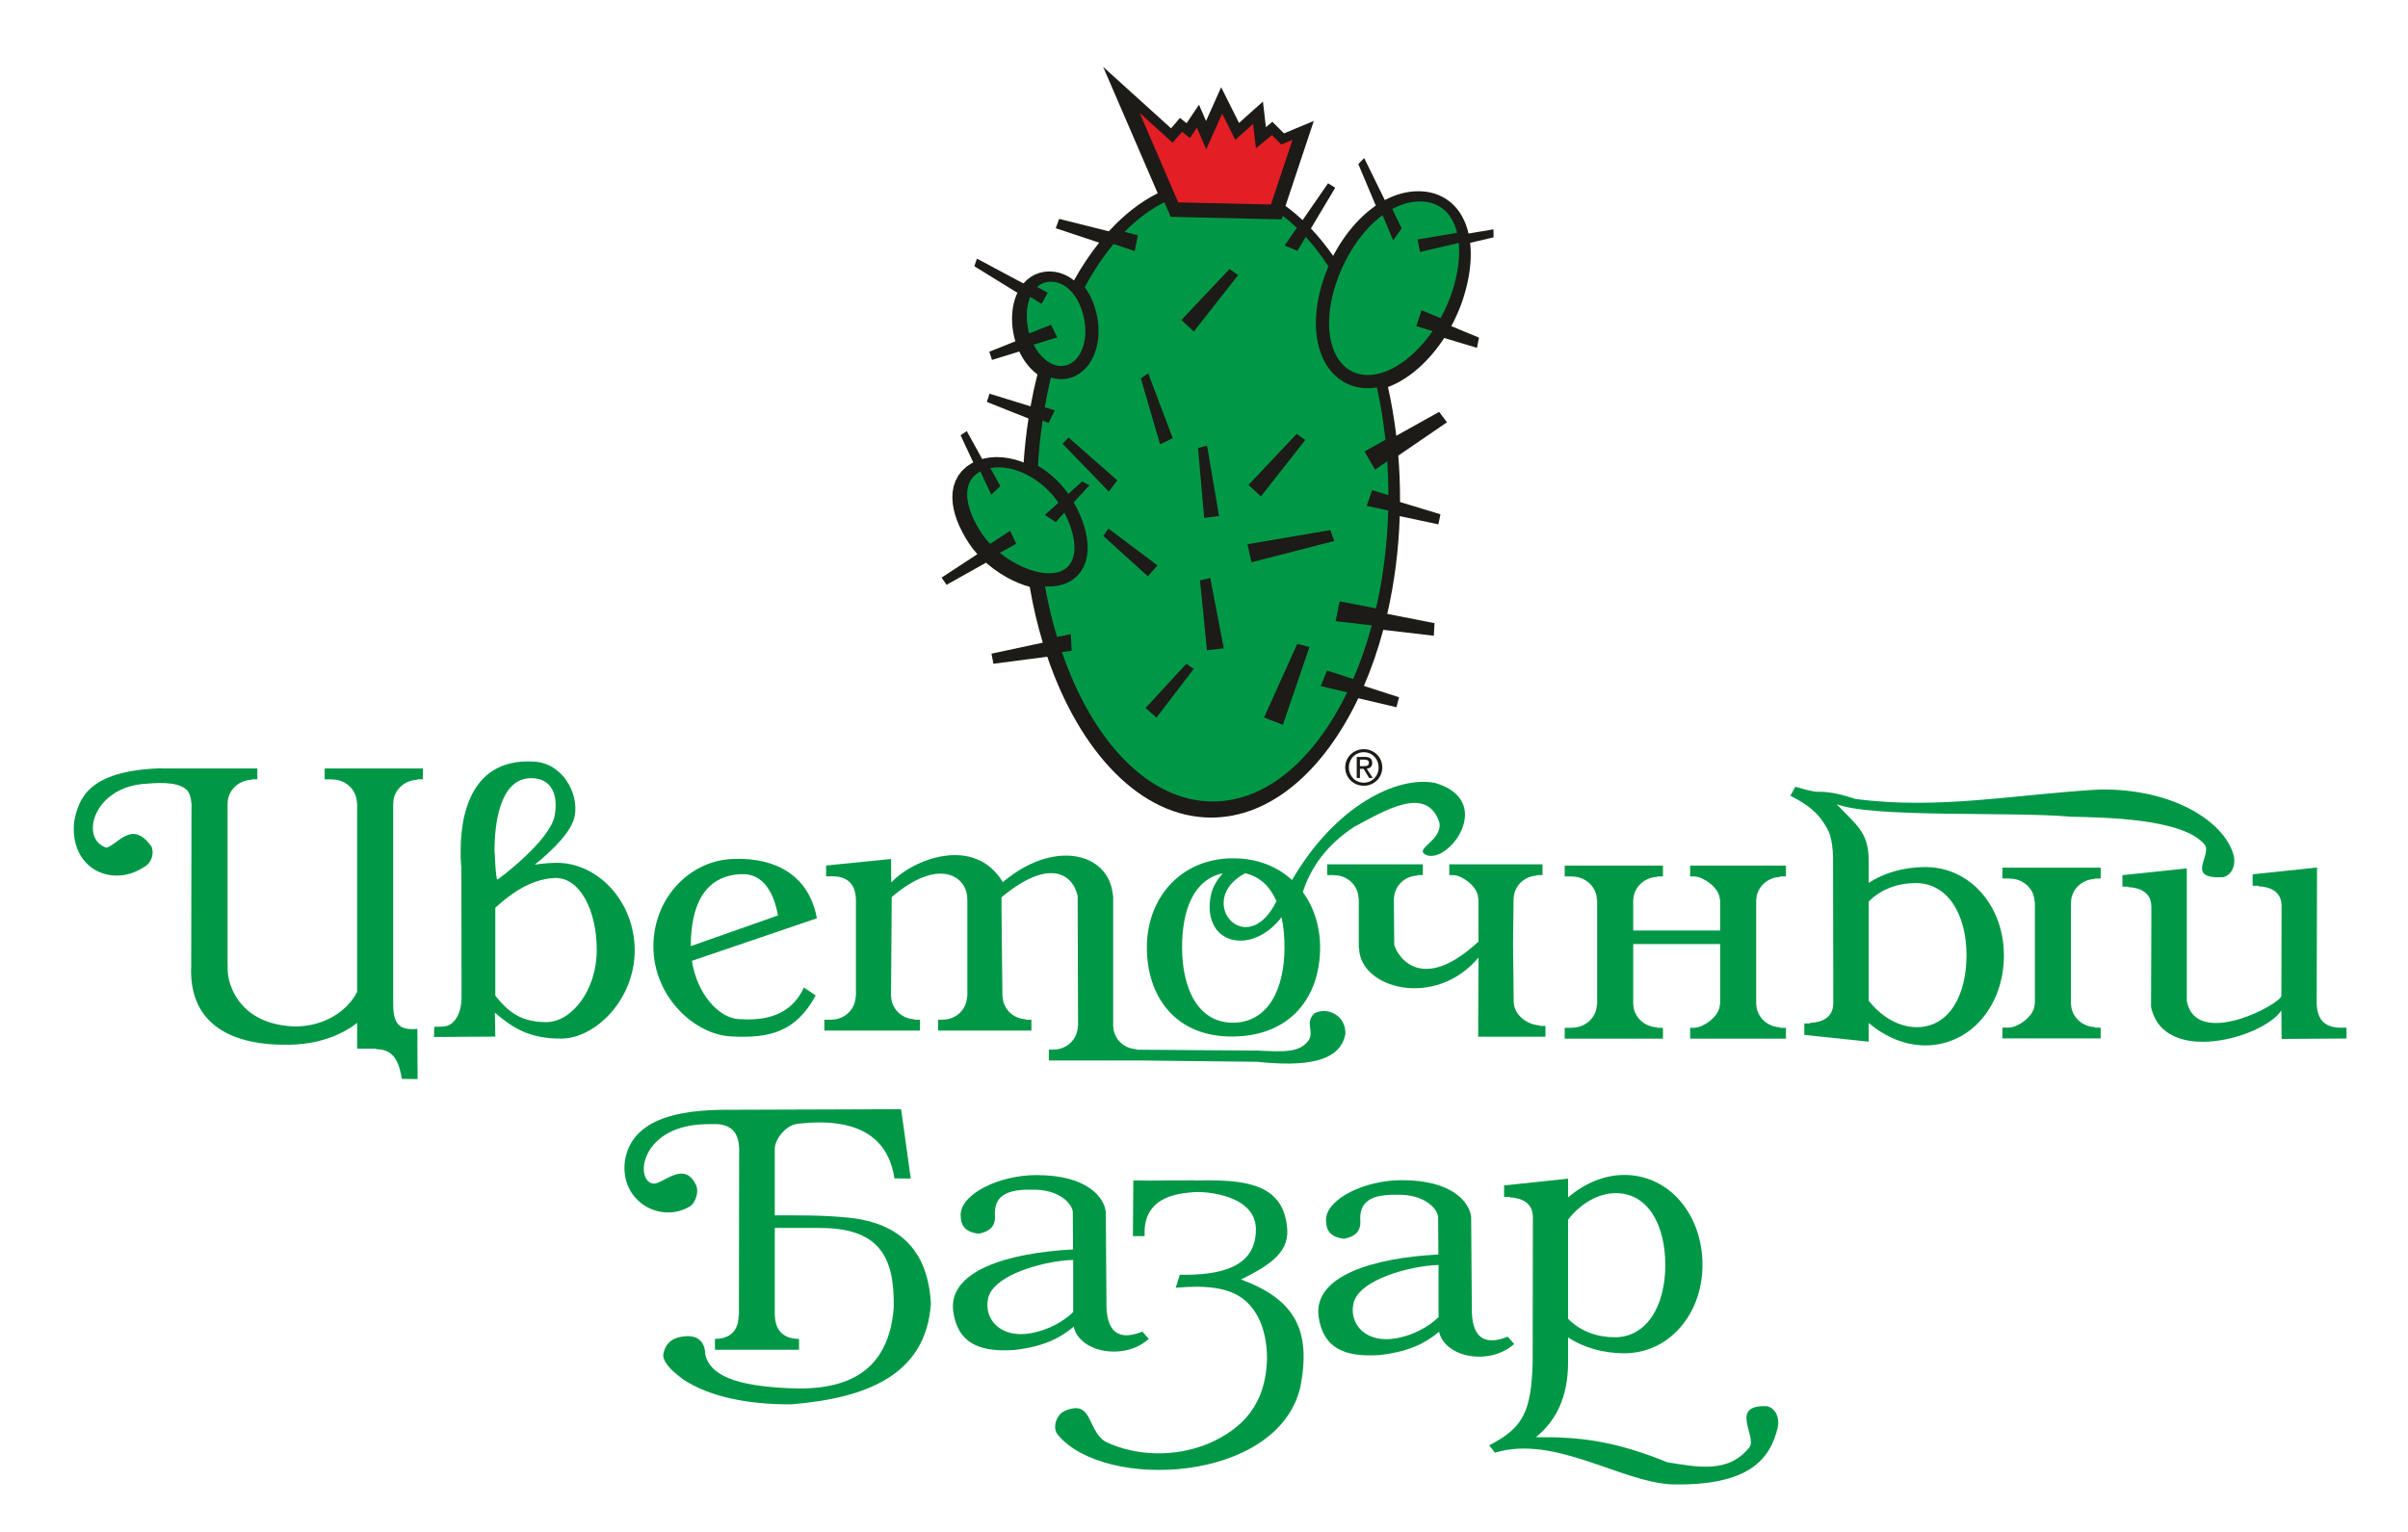 <?xml version="1.0" encoding="UTF-8"?> <svg xmlns="http://www.w3.org/2000/svg" xmlns:xlink="http://www.w3.org/1999/xlink" xmlns:xodm="http://www.corel.com/coreldraw/odm/2003" xml:space="preserve" width="220mm" height="140mm" version="1.1" style="shape-rendering:geometricPrecision; text-rendering:geometricPrecision; image-rendering:optimizeQuality; fill-rule:evenodd; clip-rule:evenodd" viewBox="0 0 22000 14000"> <defs> <style type="text/css"> .fil1 {fill:none} .fil3 {fill:#E31E24} .fil0 {fill:#009846} .fil2 {fill:#1C1B17} </style> </defs> <g id="Слой_x0020_1">  <path class="fil0" d="M11486.02 9600.95c253.45,12.53 379.25,17.56 463.83,-85.3 66.99,-81.48 -36.19,-166.35 59.53,-255.71 118.71,-60.71 288.48,19.72 282.52,188.93 -48.56,262.84 -376.67,299.7 -805.88,254.82l-1051.49 -11.93 0 0.07 -851.88 0 0 -98.98 42.31 0 0 -1.34c0.7,0.01 1.41,0.02 2.12,0.02 120.13,0 218.26,-95.18 219.82,-212.47l2.49 0 -3.72 -1191.52c-0.46,0 -0.07,0.42 -0.17,0 -52.51,-223.06 -283.56,-332.06 -695.6,13.02 -1.94,0.03 7.97,836.7 8.67,904.71l0.98 0c3.14,113.16 96.17,204.97 211.44,209.23l0 4.56 52.1 0 0 98.99 -851.88 0 0 -98.99 42.3 0 0 -1.34c0.71,0.01 1.42,0.02 2.12,0.02 120.13,0 218.27,-95.18 219.82,-212.47l2.5 0 0 -882.62c-2.51,0 -1.01,-7.01 -1.01,-8.4 0.27,-202.41 -254.55,-389.27 -690.11,-15.91l-6.24 906.93 0.97 0c3.14,113.16 96.18,204.97 211.45,209.23l0 4.56 52.1 0 0 98.99 -873.7 0 0 -98.99 64.12 0 0 -1.34c0.7,0.01 1.42,0.02 2.12,0.02 120.13,0 218.26,-95.18 219.82,-212.47l2.5 0 0 -882.62c-3.82,-151.38 -84.52,-217.88 -228.95,-214.09l-43.58 0 0 -98.98 593.15 -59.39 1.98 215.26c192.41,-210.5 758.56,-437.57 1019.59,-3.49 456.23,-389.37 968.6,-282.88 1006.24,122.59 -1.96,0 3.57,2.99 1.62,2.99l0 1191.52 0.97 0c3.14,113.16 96.18,204.97 211.44,209.23l0 4.56 52.1 0 0 0.55 1051.49 7.55z"></path> <path class="fil0" d="M13823.6 8630.2c2.14,-197.88 4.37,-387.78 4.69,-418.7l0.97 0c3.14,-113.16 96.18,-204.98 211.45,-209.24l0 -4.56 52.1 0 0 -98.98 -851.88 0 0 98.98 42.3 0 0 1.34c0.7,-0.01 -58.29,-0.02 2.12,-0.02 60.41,0 218.26,95.18 219.82,212.48l2.5 0 0 393.58c-559.32,517.35 -766.69,79.19 -769.78,23.09l-3.12 -416.67 0.97 0c3.14,-113.16 96.18,-204.98 211.44,-209.24l0 -4.56 52.11 0 0 -98.98 -873.71 0 0 98.98 64.13 0 0 1.34c0.7,-0.01 1.42,-0.02 2.12,-0.02 120.13,0 218.26,95.18 219.82,212.48l2.49 0 0 453.25 2.78 0c5.88,369.12 693.89,558.4 1090.84,86.48l-3 723.2 614.98 0 0 -98.98 -52.1 0 0 -4.56c-115.27,-4.26 -234.03,-96.08 -237.18,-209.24l-0.97 0c-0.38,-36.81 -3.46,-298.8 -5.89,-531.45z"></path> <path class="fil0" d="M16045.07 9179.2l1 0c3.22,113.16 98.82,204.97 217.25,209.23l0 4.56 53.54 0 0 98.99 -875.31 0 0 -98.99 43.47 0 0 -1.34c0.72,0.01 -59.89,0.03 2.18,0.03 62.07,0 224.26,-95.19 225.86,-212.48l2.56 0 0 -551.61 -794.15 0 0 551.61 1 0c3.23,113.16 98.82,204.97 217.26,209.23l0 4.56 53.53 0 0 98.99 -897.72 0 0 -98.99 65.88 0 0 -1.34c0.73,0.01 1.46,0.03 2.18,0.03 123.43,0 224.27,-95.19 225.87,-212.48l2.56 0 0 -955.9 -2.56 0c-1.6,-117.29 -102.44,-212.48 -225.87,-212.48 -0.72,0 -1.45,0.01 -2.18,0.03l0 -1.35 -65.88 0 0 -98.98 897.72 0 0 98.98 -53.53 0 0 4.56c-118.44,4.26 -214.03,96.08 -217.26,209.24l-1 0 0 280.1 794.15 0 0 -280.1 -2.56 0c-1.6,-117.29 -163.79,-212.48 -225.86,-212.48 -62.07,0 -1.46,0.01 -2.18,0.03l0 -1.35 -43.47 0 0 -98.98 875.31 0 0 98.98 -53.54 0 0 4.56c-118.43,4.26 -214.03,96.08 -217.25,209.24l-1 0 0 955.9z"></path> <path class="fil0" d="M19979.27 9150.08c88.91,443.89 874.24,16.85 863.73,-50.92l2.07 -831.7 -0.97 0c-3.14,-113.16 -96.18,-163.67 -211.44,-167.93l0 -4.56 -52.1 0 0 -104.89 588.34 -61.96 -3.2 1221.96c-0.89,145.88 53.34,245.14 228.95,241.85l43.58 0 0 98.98 -593.16 3.86 -1.98 -260.66c-163.71,250.3 -1077.65,509.99 -1190.64,-33.09l3.04 -827.45 -0.28 0 0.25 -98.24 -0.97 0c-3.14,-113.16 -96.18,-163.67 -211.44,-167.93l0 -4.56 -52.11 0 0 -104.89 588.34 -61.95 -0.01 1214.08z"></path> <path class="fil0" d="M11804.28 8042.28c393.37,-676.36 954.81,-952.2 1303.3,-888.35 569.6,164.52 116.48,761.74 -85.91,655.8 -98.45,-58.64 153.96,-125.15 129.34,-291.07 -113.95,-353.33 -511.84,-103.46 -776.13,36.14 -265.55,173.21 -402.67,383.81 -471.86,597.86 101.62,139.06 157.7,314.87 157.7,505.7 0,448.57 -264.71,807.78 -793.13,814.44 -528.41,6.66 -789.71,-365.87 -789.71,-814.44 0,-448.58 306.25,-814.61 789.71,-814.44 218.63,0.07 401.71,74.91 536.69,198.36zm-632.71 -61.33c-49.93,56.5 -89.4,120.07 -105.43,187.33 -57.97,243.22 58.07,428.1 266.68,428.1 137.36,0 278.54,-86.02 375.51,-214.21 18.56,84.85 27.17,178.37 27.17,276.19 0,378.91 -148.38,685.18 -467.91,687.95 -319.52,2.78 -467.9,-309.04 -467.9,-687.95 0,-340.79 104.15,-620.52 371.88,-677.41zm490.37 254.44c-272.94,555.53 -754.52,-5.23 -286.38,-254.72 136.66,30.01 229.35,123.61 286.38,254.72z"></path> <path class="fil0" d="M17582.07 7923.84c415.98,-4.15 726.09,355.67 726.09,807.78 0,452.12 -296.77,817.98 -712.75,822.13 -187.72,1.87 -373.36,-77.36 -522.44,-205.31l0 171.31 -588.34 -61.96 0 -104.88 52.1 0 0 -4.56c115.27,-4.26 208.3,-54.77 211.44,-167.94l0.98 0 -0.25 -98.23 0.28 0 -2.14 -1239.39 0.24 -1.84c-5.78,-197.97 -40.58,-249.38 -82.56,-316.28 -53.98,-86.02 -132.32,-163.74 -308.07,-253.05 15.93,-22.48 31.06,-59.12 46.99,-81.6 51.32,15.63 108.36,33 183.03,45.25 92.68,0.57 169.18,2.16 364.54,66.28 763.15,100.35 1454.31,-41.53 2225.63,-86.09 692.13,-12.3 1162.06,306.61 1233.16,613.67 14.86,83.61 -20.18,167.22 -98.75,187.91 -349.12,16.42 -105.18,-191.2 -166.24,-294.37 -192.99,-247.27 -949.19,-251.64 -1223.64,-258.96 -552.17,-48.81 -1807.01,12.94 -2141.87,-114.39 180.62,189.8 285.16,251.72 293.06,493.18l0.4 0.29 0 226.33c146.82,-97.34 328.26,-143.48 509.11,-145.28zm-509.1 1221.83l-0.01 -906.3c113.41,-116.26 271.49,-169.13 428.91,-169.13 297.99,0 464.58,293.22 464.58,658.51 0,365.3 -157.03,658.52 -455.02,658.52 -162.99,0 -323.83,-96.2 -438.46,-241.6z"></path> <path class="fil0" d="M6713.46 7849.35c-399.66,4.09 -744.04,348.6 -744.04,800.72 0,452.11 369.69,805.37 712.75,822.12 343.05,16.76 586.11,-35.24 769.89,-374.61l-107.65 -72.96c-140.73,308.45 -447.07,295.72 -590.78,289.3 -186.95,-8.35 -385.28,-229.61 -432.13,-532.45l0.35 -0.71 1141.23 -388.64c-71.36,-395.61 -382.27,-553.93 -749.62,-542.77zm-402.15 797.52c0,-365.29 119.96,-646.35 464.4,-658.19 205.12,-7.05 297.3,183.43 332.06,377.39l-796.6 280.51 0.14 0.29z"></path> <path class="fil0" d="M5061.91 7885.51c391.34,-14.85 736.85,347.75 736.85,799.86 0,452.12 -360.68,803.29 -666.99,806.31 -306.32,3 -459.35,-109.02 -610.63,-236.96l4.02 218.79 -560.35 3.31 2.82 -93.12 63.94 -1.41c116.96,4.64 180.91,-115.79 184.1,-248.12l0.98 0 -0.24 -98.24 0.28 0 -1.96 -1112.36c-1.24,-5.78 -2.07,-11.24 -2.42,-16.41 -24.08,-357.88 35.67,-986.76 668.67,-947.02 259.54,16.29 403.33,284.74 371.43,488.21 -22.38,142.82 -188.97,309.24 -366.67,454.01 49.69,-8.48 107.26,-14.24 176.17,-16.85zm-543.78 -88.97l2 1.64 5.02 102.19c5.16,84.27 14.16,139.74 17.75,138.53 12.9,-4.35 479.65,-353.55 523.88,-582.02 36.95,-190.92 -26.41,-344.12 -211.45,-345.37 -286.62,-1.93 -340.11,409.6 -337.2,685.03zm7.03 1302.89l-0.01 -803.44c115.09,-105.71 308.78,-261.45 539.86,-272 231.07,-10.55 386.98,293.21 386.98,658.52 0,365.29 -227.86,658.51 -461.76,658.51 -233.9,0 -348.75,-96.2 -465.07,-241.59z"></path> <path class="fil0" d="M18920.5 9177.27l1 0c3.23,113.16 98.82,204.98 217.25,209.24l0 4.56 53.54 0 0 98.98 -897.73 0 0 -98.98 65.89 0 0 -1.34c0.72,0.01 -59.9,0.02 2.18,0.02 62.07,0 224.26,-95.19 225.86,-212.48l2.57 0 0 -935.25 -2.57 0c-1.6,-117.29 -102.43,-212.47 -225.86,-212.47 -0.72,0 -1.46,0.01 -2.18,0.02l0 -1.34 -65.89 0 0 -98.99 897.73 0 0 98.99 -53.54 0 0 4.56c-118.43,4.26 -214.02,96.07 -217.25,209.23l-1 0c0,617.51 0,23.62 0,935.25z"></path> <path class="fil0" d="M1746.93 8849.69l2.73 -1514.08 -2.56 0c-0.52,-37.69 -11.25,-73.07 -29.72,-103.77 -61.22,-76.96 -209.98,-85.19 -376.6,-69.66 -484.72,21.33 -619.09,502.85 -369.48,584.53 104.98,-24.2 235.2,-264.31 414.34,-7.31 23.18,66.29 0.58,148.95 -75.66,188.04 -288.49,187.49 -677.77,12.5 -632.4,-420.59 41.47,-200.52 118.93,-463.47 789.12,-485.32l9.62 1.3 874.57 0 0 98.98 -53.54 0 0 4.56c-118.43,4.26 -214.02,96.07 -217.25,209.24l-1 0c0,476.19 0,1004.58 0,1514.97l-0.22 -0.8c-0.09,3.41 1.45,-133.84 1.45,11.03 0,144.88 112.49,504.74 616.12,519.89 253.56,0 472.14,-130.43 566.47,-315.81l0 -1729.28 -2.56 0c-1.6,-117.3 -102.42,-212.49 -225.87,-212.49 -0.71,0 -1.45,0.01 -2.17,0.03l0 -1.34 -65.88 0 0 -98.98 897.72 0 0 98.98 -53.54 0 0 4.56c-118.43,4.26 -214.02,96.07 -217.25,209.24l-1 0c0,375.08 0,1217.21 0,1814.79l0.05 0c-0.02,1.17 -0.04,2.31 -0.05,3.47 0,11.63 0,23.14 0,34.57 3.54,178.55 63.35,228.39 220.75,214.28l1 106.77 -0.96 0 2.16 352.02 -144.09 -1.95c-30.22,-194.11 -98.71,-270.46 -232.41,-270.81l-0.04 -5.13 -175.86 0 0 -235.21c-154.68,119.56 -367.28,195.28 -620.08,199.32 -540.31,8.63 -902.22,-193.93 -897.09,-686.92 0.04,-3.44 0.18,-6.82 0.25,-10.23l0.93 -0.89z"></path> <path class="fil0" d="M14832.56 12367.54c413.46,4.15 721.69,-355.66 721.69,-807.78 0,-452.11 -294.97,-817.98 -708.43,-822.12 -186.59,-1.87 -371.11,77.36 -519.29,205.3l0.01 -171.31 -584.79 61.96 0 104.89 51.79 0 0 4.56c114.57,4.26 207.04,54.77 210.16,167.93l0.97 0 -0.24 98.23 0.27 0 -2.13 1239.4 0.25 1.83c-13.13,452.51 -87.21,599.39 -397.77,758.17 15.83,22.48 37.99,44.95 53.82,67.43 544.09,-166.66 1150.55,271.41 1621.98,289.95 687.94,12.3 891.84,-219.8 962.5,-526.86 14.77,-83.61 -20.06,-167.22 -98.15,-187.91 -347.01,-16.42 -98.07,267.71 -158.75,370.87 -191.83,247.28 -475.15,185.35 -753.1,141.61 -481.74,-196.29 -806.11,-234.04 -1200.87,-229.27 183.99,-149.94 294.33,-368 293.65,-685.54l0.39 -0.28 0 -226.34c145.94,97.34 326.28,143.48 506.04,145.28zm-506.03 -1221.83l0 906.31c112.72,116.25 269.84,169.13 426.32,169.13 296.18,0 461.77,-293.22 461.77,-658.52 0,-365.3 -156.09,-658.52 -452.28,-658.52 -162,0 -321.87,96.21 -435.81,241.6z"></path> <line class="fil1" x1="13917.74" y1="12278.46" x2="13850.9" y2="12212.33"></line> <path class="fil0" d="M13141.44 11464.58c-605.58,32 -1141.64,198.75 -1094.74,565.25 40.15,288.15 232.75,375.62 556.87,353.96 270.22,-30.62 419.43,-108.82 543.93,-212.91 53.07,236.35 462.23,313.8 686.79,111.01 -24.33,-21.98 -35.96,-43.96 -60.29,-65.94 -178.8,72.26 -317.36,39.81 -326.83,-222.91l-6.35 -869.69c-13.37,-133.28 -168.57,-339.1 -635.01,-338 -336.76,0.8 -681.07,167.8 -691.37,356.84 0.85,84.88 19.76,161.34 165.01,178.96 108.16,-20.14 150.99,-75.07 149.14,-153.84 -10.45,-143.98 43.94,-254.93 330,-248.03 264.98,-9.72 381.11,137.97 380.78,207.21l2.07 338.09zm-108.47 104.55c-261.16,33.11 -626.43,151.74 -667.68,343.9 -41.26,192.16 117.91,369.49 396.74,316.34 153.66,-29.29 285.99,-101.33 380.8,-192.23l0 -476.42c-31.19,0.23 -67.56,3.05 -109.86,8.41z"></path> <path class="fil0" d="M9803.41 11418.21c-605.59,32 -1141.64,198.75 -1094.74,565.25 40.15,288.14 232.74,375.62 556.87,353.96 270.22,-30.62 419.42,-108.82 543.92,-212.91 53.07,236.35 462.24,313.8 686.8,111.01 -24.33,-21.98 -35.97,-43.96 -60.29,-65.94 -178.8,72.26 -317.36,39.81 -326.84,-222.91l-6.34 -869.69c-13.37,-133.28 -168.58,-339.1 -635.02,-338 -336.76,0.8 -681.06,167.8 -691.36,356.84 0.85,84.88 19.76,161.34 165,178.96 108.17,-20.14 151,-75.07 149.14,-153.84 -10.45,-143.98 43.95,-254.93 330.01,-248.03 264.97,-9.72 381.1,137.97 380.78,207.21l2.07 338.09zm-108.47 104.55c-261.17,33.11 -626.44,151.74 -667.69,343.9 -41.25,192.16 117.92,369.49 396.75,316.34 153.66,-29.29 285.99,-101.33 380.8,-192.23l0 -476.42c-31.2,0.23 -67.57,3.05 -109.86,8.41z"></path> <path class="fil0" d="M7078.45 12022.35l1 0c4.33,153.06 96.26,213.8 220.79,213.8l0 98.98 -768.39 0 0 -98.98c88.51,0 214.16,-33.36 216.6,-213.8l2.55 0 1.8 -1486.63c13.41,-310.47 -227.82,-257.37 -296.5,-262.06 -617.51,7.94 -660.77,531.9 -483.57,543.51 85.82,1.64 280.63,-215.08 386.07,12.6 32.46,67.23 -12.93,167.58 -49.44,191.65 -268.49,168.02 -651.11,-38.05 -599.6,-416.83 71.97,-430.67 612.21,-465.41 983.22,-462.35l1539.93 -5.3 88.02 633.96 -149.18 -1.58c-56.67,-372.86 -330.28,-560.74 -876.37,-500.35 -132,11.9 -218.93,165.17 -215.93,221.94l-1 0c0,287.44 0,441.6 0,616.21 214.64,0 418.55,-2.73 630.64,17.17 492.21,36.49 770.4,286.78 795.76,793.15 -48.09,656.39 -598.06,861.24 -1277.79,916.74 -404.13,1.87 -749.83,-72.59 -983.26,-226.37 -76.99,-57.78 -173.84,-132.81 -185.26,-219.46 14.31,-104.8 76.85,-160.19 176.6,-173.58 129.63,-19.2 205.82,35.02 208.86,167.55 46.34,184.92 270.78,282.47 761.81,304.25 546.13,28.05 912.69,-159.68 959.11,-732.01 10.11,-471.69 -132.91,-736.38 -687.04,-732.01 -0.33,0 0.09,-0.65 0.14,-0.97l-399.57 0c0,178.21 0,402.84 0,800.77z"></path> <path class="fil0" d="M11047.08 13189.88c303.79,-133.26 516.39,-353.29 528.41,-764.13 2.29,-225.83 -64.79,-437.83 -217.58,-554.96 -134.81,-103.35 -336.36,-127.16 -615.87,-102.28 12.13,-39.59 24.25,-79.19 36.38,-118.79 365.28,6.44 697.43,-64.47 695.71,-414.79 -1.55,-319.4 -467.95,-346.23 -556.37,-341.06 -90.37,11.16 -483.14,8.94 -459.87,403.05l-107.17 0.09 3.35 -509.91c281.3,5.03 77.71,0 560.79,0l0 1.76c444.93,-11.08 820.07,17.57 845.85,450.5 13.44,225.8 -198.69,341.34 -422.02,453.56 489.43,181.46 648.05,461.87 538.48,996.99 -219.33,863.42 -1785.88,933.43 -2209.96,425.17 -57.43,-60.6 -17.79,-187.09 60.12,-220.65 257.24,-110.82 202.02,171.53 368.66,278.92 269.64,133.04 637.13,149.96 951.09,16.53z"></path> <path class="fil2" d="M11744.04 1881.71c53.69,39.04 105.92,82.46 156.66,130.14l232.89 -336.85 65.23 40.85 -222.01 371.91c71.32,75.34 139.21,159.22 203.09,250.8l3.23 -6.28 21.44 -38.94 22.29 -38.1 23.3 -37.17 24.19 -36.22 25.08 -35.12 25.88 -34.13 26.83 -33 27.59 -31.82 28.37 -30.51 29.08 -29.3 29.96 -27.99 30.67 -26.64 31.41 -25.13 32.11 -23.64 8.06 -5.41 -159.53 -379.33 53.53 -55.53 188.63 384.58 10.06 -5.49 34.9 -16.92 35.74 -15 36.3 -12.99 36.9 -10.84 37.35 -8.64 37.98 -6.3 38.39 -3.88 38.71 -1.27 38.34 1.3 37.57 4.04 36.54 6.74 35.48 9.51 34.15 12.2 32.78 14.92 31.22 17.55 29.41 20.02 27.27 22.15 25.47 24.36 23.27 26.26 21.21 27.92 19.01 29.38 17.02 30.79 14.99 31.96 13.12 33.22 11.14 34.15 9.34 35.05 1.09 5.17 228.03 -38.46 0.55 73.29 -214.24 50.09 2.26 20.26 2.65 38.32 1.01 39.09 -0.53 39.91 -2.14 40.41 -3.59 40.99 -5.1 41.57 -6.57 42.21 -8.11 42.73 -9.58 43.22 -11.07 43.57 -12.52 44.19 -14.1 44.24 -15.41 43.73 -16.7 42.99 -17.86 42.36 -19.11 41.57 -20.17 40.75 -15.57 29.19 253.4 104.9 -18.56 93.65 -299.32 -90.28 -10.98 16.84 -25.1 36.11 -25.93 35.12 -26.76 33.98 -27.49 32.83 -28.25 31.63 -28.98 30.47 -29.71 29.1 -30.23 27.77 -30.85 26.34 -31.41 24.98 -32.11 23.49 -32.54 21.88 -33.05 20.27 -33.62 18.63 -34.23 16.82 -34.61 14.95 -17.96 6.64c32.06,143.65 57.55,292.56 75.94,445.83l391.39 -218.28 71.8 95.15 -444.97 304.45c10.52,129.3 15.98,261.24 15.98,395.26 0,9.65 -0.07,19.25 -0.12,28.88l369.46 112.24 -18.79 91.82 -353.15 -75c-10.01,313.26 -49.65,613.55 -114.13,893.18l431.89 85.04 -6.49 114.9 -461.79 -53.98c-48.72,181.41 -108.12,352.99 -176.89,512.43l320.94 103.69 -23.59 91.05 -348.49 -82.05c-316.63,664.16 -801.7,1090.5 -1344,1090.5 -639.64,0 -1199.7,-593.06 -1497.55,-1470.02l-492.19 64.29 -17.74 -92.33 468.86 -100.42c-48.86,-162.08 -89.1,-332.78 -119.43,-510.41l-44.43 -12.95 -58.92 -22 -58.25 -26.28 -57.35 -30.42 -55.92 -34.16 -54.1 -37.74 -51.92 -41.01 -17.96 -16.15 -360.91 202.47 -45.68 -65.83 327.29 -214.31 -40.68 -48.21 -37.38 -52.21 -32.23 -51.8 -28.4 -51.17 -25.03 -51.36 -21.45 -51.46 -17.64 -51.73 -13.43 -51.84 -8.83 -51.99 -3.64 -52.13 2.29 -52.28 9.17 -51.89 16.87 -50.69 25.2 -48.07 33.51 -43.9 41.11 -38.13 47.44 -31.53 15.67 -7.32 -116.16 -248.87 56.27 -38.27 141.26 255.73 11.94 -3.77 57.57 -10.57 58.16 -3.88 58.19 2.36 57.84 7.92 57.36 13.22 56.44 18 20.97 8.52c9.29,-137.15 24.31,-271.48 44.5,-402.27l-380.7 -151.99 24.74 -74.81 374.61 115.31c17.93,-99.62 38.95,-197 62.92,-291.83l-31.94 -25.64 -30.66 -29.63 -28.17 -32.27 -25.87 -34.83 -23.44 -37.09 -21.06 -39.23 -4.65 -10.31 -249.33 76.78 -24.84 -74.85 238.48 -95.29 -7.42 -25.01 -10.42 -46.14 -7.29 -47.13 -4.21 -46.88 -1.23 -45.95 1.78 -45.03 4.81 -43.91 7.9 -42.84 11.19 -41.47 14.56 -39.98 8.98 -18.75 -393.63 -243.05 23.81 -69.34 424.55 226.75 2.51 -3.2 30.37 -30.37 34.64 -26.33 38.48 -21.5 41.91 -15.81 44.26 -9.58 45.73 -3.13 45.57 3.08 44.14 9.07 41.93 14.52 39.33 19.33 36.44 23.46 16.15 13c70.49,-126.19 147.61,-241.85 230.34,-345.32l-396.37 -131.97 30.83 -85.47 454.09 113.68c136.83,-149.88 286.85,-267.91 446.48,-347.92l-498.23 -1154.52 620.24 561.17 81.33 -94.91 60.36 48.29 113.39 -169.07 64.63 148.66 138.06 -308.6 163.18 326.38 218.53 -195.54 27 233.93 59.31 -48.83 105.95 105.95 272.49 -113.56 -258.79 776.4z"></path> <polygon class="fil3" points="10764.78,1849.66 10411.93,1031.98 10713.18,1304.54 10799.25,1204.12 10870.97,1261.5 10934.71,1166.48 11020.39,1363.56 11166.06,1037.95 11286.02,1277.87 11448.82,1132.2 11474.53,1354.99 11620.2,1235.03 11705.88,1320.71 11808.71,1277.87 11611.63,1869.1 "></polygon> <path class="fil0" d="M11719.6 1971.88c43.98,33.44 86.89,70.17 128.68,110.05l-111.9 161.86 117 48.29 75.99 -127.28c73.31,79.98 142.75,170.02 207.52,268.95l-14.66 35.64 -16.17 42.75 -15.12 43.44 -13.84 44.05 -12.56 44.26 -10.91 44.1 -9.29 43.52 -7.63 43.1 -6.04 42.49 -4.4 41.95 -2.84 41.35 -1.18 40.68 0.36 39.93 2.02 39.18 3.56 38.46 5.27 37.65 6.82 36.68 8.52 35.91 10.23 34.92 11.93 33.82 13.6 32.64 15.46 31.63 17.25 30.32 19.16 28.98 20.94 27.39 22.89 25.83 24.77 24 26.62 22.02 28.38 19.88 30.08 17.55 31.56 14.99 32.95 12.47 34.15 9.72 35.17 6.98 36 4.14 36.71 1.42 36.87 -1.39 36.69 -3.95 9.79 -1.73c33.7,153.53 59.84,313.45 77.6,478.4l-191.23 106.65 96.16 166.51 112.04 -76.66c6.67,101.47 10.2,204.66 10.37,309.09l-148.79 -45.2 -49.68 143.64 196.64 41.76c-8.54,314.78 -47.32,616.15 -111.29,895.59l-332.32 -65.44 -37.24 181.79 330.85 38.68c-47,173.85 -103.97,338.03 -169.71,490.17l-239.2 -77.29 -58.46 141.75 242.04 56.99c-294.77,609.26 -735.91,997.59 -1227.62,997.59 -584.59,0 -1097.74,-548.77 -1378.34,-1365.27l88.91 -11.62 -7.87 -152.96 -125.38 26.86c-44.38,-147.35 -81.45,-302.33 -110.26,-463.57l9.03 0.96 59.55 -0.1 59.16 -7.87 58.03 -16.97 53.94 -26.91 47.05 -35.95 38.32 -43.62 28.88 -48.81 19.62 -51.89 11.53 -53.27 4.55 -53.91 -1.28 -54.28 -6.5 -54.56 -11 -54.64 -15.18 -54.71 -18.97 -54.54 -22.58 -54.28 -25.9 -53.69 -25.92 -47.23 143.72 -157.22 -67.13 -34.37 -126.19 113.63 -22.46 -31.62 -40.51 -48.91 -43.59 -45.61 -46.28 -42.15 -48.74 -38.58 -50.81 -34.83 -24.41 -14.34c7.99,-141.36 22.12,-279.66 41.81,-414.14l54.85 21.9 56.88 -115.19 -92.19 -28.38c16.2,-92.71 35.1,-183.33 56.57,-271.71l6.78 2.45 42.85 9.34 44.6 3.32 44.67 -3.39 43.11 -9.92 40.5 -16.08 37.34 -21.37 33.57 -25.97 29.75 -29.61 25.95 -32.78 22.41 -35.36 18.84 -37.74 15.45 -39.52 12.23 -41.32 9.03 -42.94 5.77 -44.36 2.58 -45.57 -0.72 -46.71 -4.05 -47.4 -7.14 -46.83 -9.78 -45.42 -12.39 -44.15 -14.97 -42.67 -17.57 -41.18 -20.1 -39.36 -22.65 -37.33 -17.02 -23.75c79.38,-147.33 167.84,-279.76 263.73,-394.57l193.08 64.29 28.76 -144.39 -121.74 -30.47c113.39,-115.32 235.45,-207.12 364.14,-271.55l57.7 133.73 1012.82 23.25 11 -32.98zm-1120.89 2088.34l-175.78 -602.64 67.75 -44.99 223.58 592.29 -115.55 55.34zm194.19 -1135.27l440.58 -466.41 78.18 55.67 -404.65 515.37 -114.11 -104.63zm755.88 3631.91l303.28 -672.8 111.19 28.83 -242.61 711.24 -171.86 -67.27zm-151.75 -1583.39l756.61 -128.72 36.71 99.05 -756.52 194.79 -36.8 -165.12zm9.15 -541.6l440.58 -466.41 78.18 55.67 -404.65 515.37 -114.11 -104.63zm-404.7 301.22l-55.87 -638.4 82.22 -22.49 109.13 643.23 -135.48 17.66zm-514.07 533.4l-407.13 -368.26 46.24 -67.92 448.31 336.58 -87.42 99.6zm-20.72 1203.48l371.86 -403.93 67.45 46.96 -340.49 445.26 -98.82 -88.29zm560.25 -527.26l-63.42 -638.41 93.34 -22.48 123.91 643.23 -153.83 17.66zm-819.12 -1553.01l-444.53 -390.67 -55.5 56.18 423.23 437.65 76.8 -103.16z"></path> <path class="fil0" d="M12496.7 3427.15c201.46,0 426.48,-162.03 591.88,-401.54l-148.29 -44.72 46.5 -145.91 174.99 72.42c47.1,-85.25 86.52,-177.34 115.33,-273.28 45.54,-151.66 62.01,-293.5 50.57,-414.2l-354.39 82.84 -21.64 -114.45 360.8 -60.84c-42.53,-174.77 -157.05,-286.33 -339.59,-286.33 -85.79,0 -171.37,24.7 -253.28,68.94l86.53 176.42 -77.19 110.6 -97.19 -231.14c-192.17,141.12 -355.22,388.05 -439.31,668.16 -131.13,436.81 5.56,793.03 304.28,793.03z"></path> <path class="fil0" d="M9695.2 3344.62c-97.77,0 -192.84,-78.54 -252.29,-194.74l216.16 -66.58 -57.07 -115.24 -199.05 79.52c-7.96,-28.3 -13.96,-57.84 -17.62,-88.12 -11.31,-93.7 -1.15,-179.72 27.3,-246.61l103.28 63.79 56.85 -101.7 -97.94 -52.3c34.21,-30.73 77.02,-48.33 127.45,-48.33 158.45,0 284.3,173.01 309.89,385.15 25.58,212.15 -71.87,385.16 -216.96,385.16z"></path> <path class="fil0" d="M9688.89 5221.51c-143.69,55.98 -376.17,-25.73 -553.92,-168.9l149.3 -83.76 -55.58 -117.7 -182.68 119.63c-30.11,-31.85 -57.14,-65.57 -79.98,-100.49 -152.36,-232.87 -190.34,-466.87 -8.79,-561.65l99.05 212.21 82.79 -78.61 -90.93 -164.61c208.13,-39.49 475.22,97.34 621.9,317.07l-123.67 111.36 99.02 65.23 78.47 -85.85c118.73,225.02 140.01,467.9 -34.98,536.07z"></path> <path class="fil2" d="M12459.96 7180.78c-22.84,0 -44.51,-4.12 -64.99,-12.38 -20.49,-8.32 -38.69,-20.04 -54.54,-35.29 -15.77,-15.19 -28.15,-33.09 -36.99,-53.65 -8.84,-20.49 -13.26,-42.6 -13.26,-66.33 0,-31.09 7.66,-59.46 23.06,-84.96 15.33,-25.5 36.04,-45.47 62.12,-59.99 26.09,-14.44 54.31,-21.66 84.6,-21.66 22.4,0 43.92,4.2 64.56,12.53 20.63,8.32 38.76,20.04 54.31,35.07 15.62,15.04 27.85,32.72 36.69,53.13 8.77,20.42 13.19,42.38 13.19,65.88 0,23.73 -4.42,45.77 -13.19,66.33 -8.76,20.48 -21,38.39 -36.77,53.65 -15.77,15.25 -33.82,26.97 -54.31,35.29 -20.41,8.26 -41.93,12.38 -64.48,12.38zm-136.25 -167.65c0,26.31 5.96,50.12 17.98,71.41 11.93,21.37 28.37,38.1 49.3,50.19 20.85,12.08 43.84,18.12 68.97,18.12 24.83,0 47.61,-6.04 68.31,-18.12 20.71,-12.09 37.07,-28.82 49.01,-50.19 11.94,-21.29 17.91,-45.1 17.91,-71.41 0,-19.6 -3.47,-37.87 -10.32,-54.67 -6.85,-16.88 -16.51,-31.62 -28.89,-44.29 -12.45,-12.6 -26.82,-22.41 -43.26,-29.33 -16.43,-6.93 -34.04,-10.39 -52.76,-10.39 -18.94,0 -36.7,3.46 -53.2,10.39 -16.51,6.85 -31.03,16.65 -43.63,29.33 -12.53,12.75 -22.25,27.56 -29.11,44.51 -6.85,17.02 -10.31,35.15 -10.31,54.45zm100.81 13.34l0 83.42 -29.11 0 0 -192.63 73.32 0c22.99,0 40.09,4.42 51.29,13.27 11.2,8.77 16.8,22.69 16.8,41.63 0,31.17 -16.65,48.86 -50.04,52.99l54.91 84.74 -32.8 0 -50.85 -83.42 -33.52 0zm0 -24.76l34.85 0c10.02,0 18.28,-0.66 24.84,-1.91 6.55,-1.26 11.86,-4.2 15.99,-8.77 4.05,-4.65 6.11,-11.5 6.11,-20.71 0,-18.86 -14,-28.3 -42.08,-28.3l-39.71 0 0 59.69z"></path> </g> </svg> 